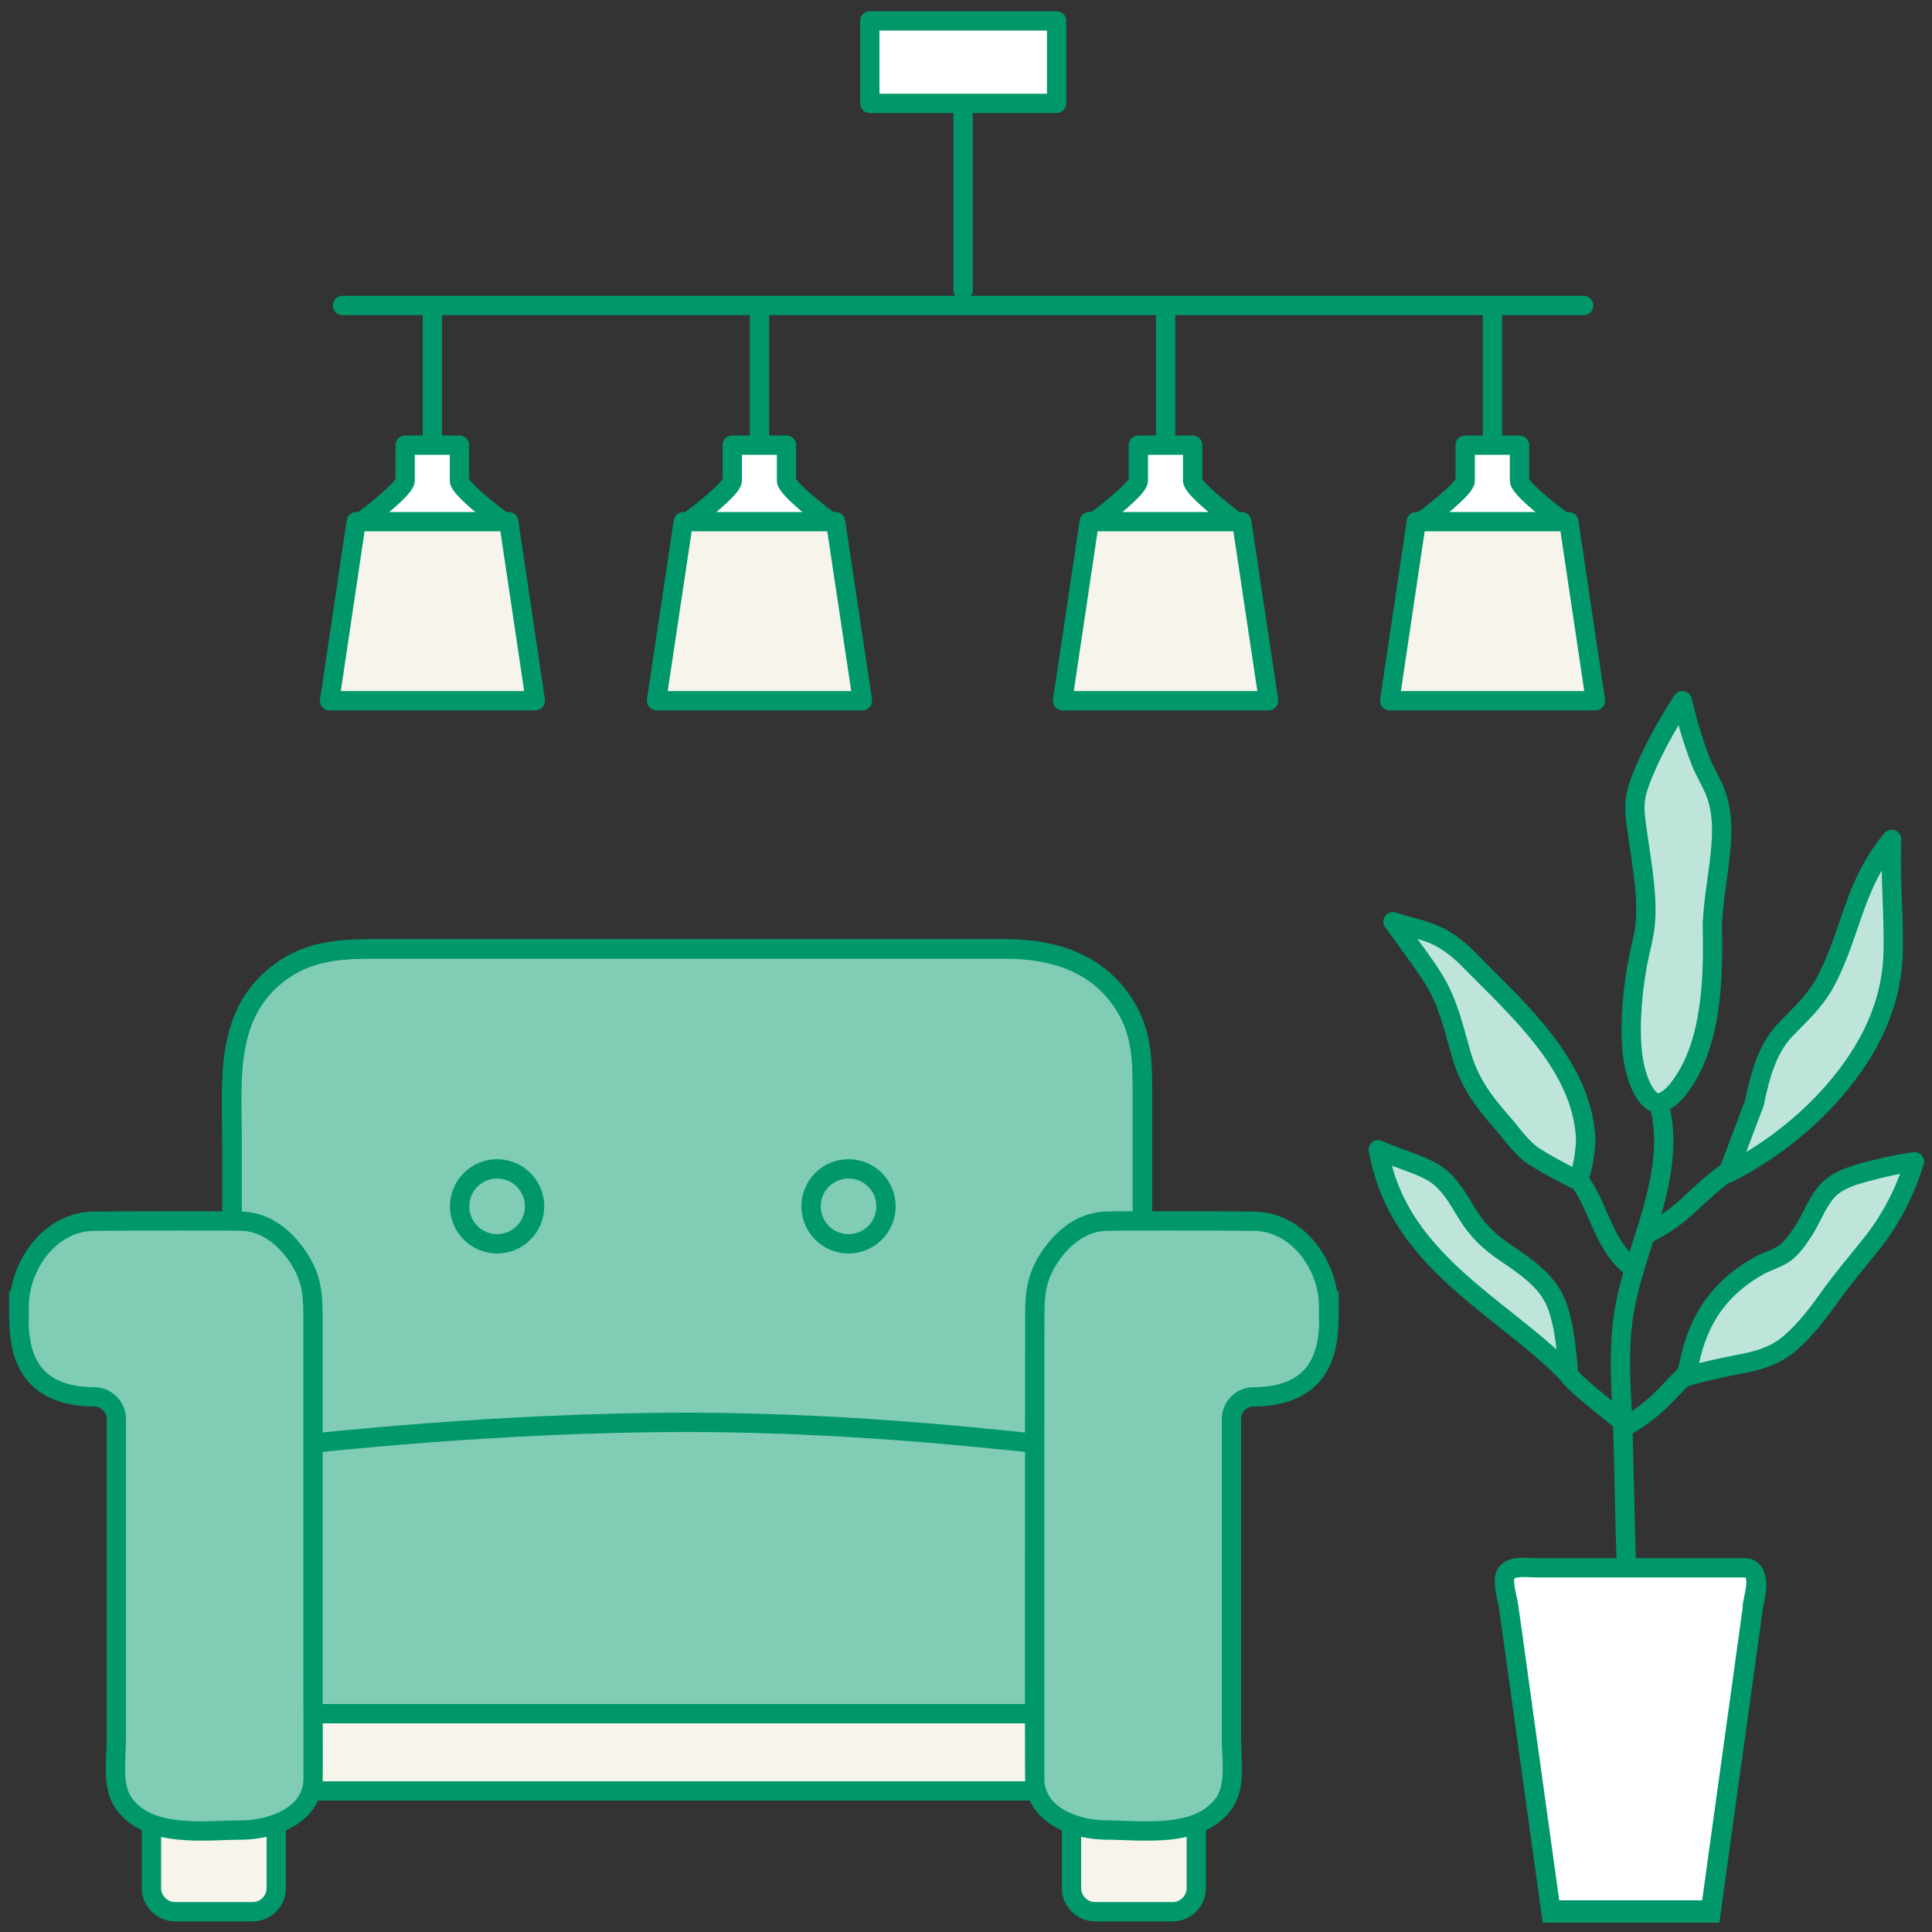 <?xml version="1.0" encoding="UTF-8"?><svg id="_レイヤー_2" xmlns="http://www.w3.org/2000/svg" xmlns:xlink="http://www.w3.org/1999/xlink" viewBox="0 0 100 100"><rect x="0" y="0" width="100" height="100" fill="#333333" stroke="none"/><defs><style>.cls-1,.cls-2,.cls-3,.cls-4{fill:none;}.cls-5,.cls-6,.cls-7,.cls-2,.cls-3,.cls-8,.cls-9,.cls-10,.cls-11,.cls-4,.cls-12{stroke:#00986b;}.cls-5,.cls-6,.cls-7,.cls-2,.cls-3,.cls-8,.cls-12{stroke-linejoin:round;}.cls-5,.cls-6,.cls-7,.cls-2,.cls-8{stroke-linecap:round;}.cls-5,.cls-9{fill:#80ccb5;}.cls-6{fill:#bfe5da;}.cls-7,.cls-10,.cls-12{fill:#fff;}.cls-13{clip-path:url(#clippath);}.cls-8,.cls-14,.cls-11{fill:#f7f5eb;}.cls-9,.cls-10,.cls-11,.cls-4{stroke-miterlimit:10;}</style><clipPath id="clippath"><rect class="cls-1" width="100" height="100"/></clipPath></defs><g id="_アイコン"><g class="cls-13"><rect class="cls-14" x="13.56" y="85.97" width="42.12" height="6.85"/><path class="cls-9" d="m59.13,88.4v-32.08c0-1.39-.05-2.72-.74-3.98-1.35-2.45-3.77-3.22-6.37-3.22H19.83c-1.86,0-3.61-.02-5.23,1.13-3.02,2.14-2.59,5.66-2.59,8.89,0,.59,0,28.72,0,29.31"/><path class="cls-7" d="m54.69,1.08h-9.67v4.27h9.67V1.08Z"/><path class="cls-10" d="m90.36,81.31h-10.79c-.51,0-1.58-.19-1.67.52-.06.44.15,1.05.21,1.49.15,1.1.3,2.2.46,3.3.57,4.13,1.15,8.26,1.72,12.4h8.27c.08-.56.15-1.12.23-1.68.46-3.29.91-6.58,1.37-9.88.19-1.4.39-2.79.58-4.19.07-.54.54-1.89-.36-1.96Z"/><path class="cls-6" d="m96.27,46.24c-.62,1.57-1.03,3.23-1.86,4.71-.53.93-1.26,1.58-1.99,2.34-.94.97-1.29,2.33-1.58,3.62,0,.07-.02.15-.05.23-.02.09-.05.16-.09.23-.42,1.12-.84,2.23-1.26,3.35,2.03-1.01,4-2.54,5.46-4.22,1.81-2.08,3.04-4.48,3.09-7.26.04-1.95-.16-3.87-.08-5.79-.68.83-1.23,1.76-1.64,2.81Z"/><path class="cls-6" d="m79.45,59.88c.65.42,1.34.78,2.04,1.13.09-.06.18-.1.28-.13.19-.66.31-1.37.3-2.03-.23-3.7-3.43-6.53-5.87-9.01-.59-.61-1.22-1.16-2.02-1.49-.53-.22-1.11-.35-1.66-.51-.14-.04-.28-.08-.42-.13.32.43.64.86.95,1.3.54.75,1.11,1.5,1.52,2.33.51,1.06.76,2.2,1.09,3.32.4,1.34,1.09,2.31,2.01,3.35.56.63,1.08,1.43,1.78,1.88Z"/><path class="cls-6" d="m88.01,39.35c-.39-.99-.69-2.03-.93-3.08-.88,1.37-1.69,2.81-2.23,4.3-.36,1.02-.22,1.6-.08,2.66.2,1.42.48,2.9.41,4.33-.04.82-.3,1.62-.44,2.42-.15.84-.25,1.68-.29,2.53-.05,1.15-.03,2.39.39,3.48.13.34.32.67.52.87.16.16.27.21.39.23.11.02.32-.03.5-.15.22-.13.45-.36.65-.62,1.72-2.23,1.79-5.71,1.73-8.39,0-.04,0-.07,0-.11,0-.06,0-.11.01-.16.08-1.48.42-2.94.47-4.43.02-.77-.05-1.54-.34-2.26-.22-.55-.54-1.05-.76-1.6Z"/><path class="cls-6" d="m81.2,71.17c-.13-1.24-.2-2.59-.66-3.73-.47-1.15-1.58-1.89-2.56-2.56-.88-.59-1.49-1.16-2.05-2.07-.53-.87-.99-1.74-1.94-2.23-.86-.44-1.81-.67-2.65-1.07.22,1.19.62,2.33,1.25,3.39,1.54,2.6,4.07,4.37,6.37,6.24.77.63,1.55,1.29,2.24,2.02Z"/><path class="cls-6" d="m96.87,64.38c1.04-1.31,1.74-2.71,2.22-4.25-.7.1-1.4.24-2.08.42-.72.18-1.6.39-2.19.87-.69.56-1,1.58-1.48,2.3-.28.42-.62.94-1.06,1.21-.4.25-.89.38-1.3.62-.8.45-1.52,1.03-2.1,1.75-.77.96-1.21,2.09-1.45,3.27-.08.41-.21.71-.21.71.6-.21,2.07-.53,2.71-.65,1.05-.19,1.95-.43,2.77-1.15.74-.65,1.36-1.45,1.93-2.25.71-1,1.48-1.9,2.24-2.85Z"/><path class="cls-7" d="m90.72,83.11c-.19,1.4-.39,2.79-.58,4.19-.46,3.29-.91,6.58-1.37,9.88-.08.56-.15,1.12-.23,1.68h-8.27c-.57-4.13-1.15-8.26-1.72-12.4-.15-1.1-.3-2.2-.46-3.3-.06-.43-.27-1.05-.21-1.49.1-.71,1.16-.52,1.67-.52h10.79c.9.07.44,1.42.36,1.96Z"/><path class="cls-3" d="m84.18,80.79c-.07-1.37-.14-6.37-.22-7.74-.09-1.67-.17-3.35.08-5,.28-1.8.95-3.5,1.45-5.25.5-1.75.85-3.6.45-5.37"/><path class="cls-10" d="m84.2,73.79c-.59-.58-3.17-2.42-3.16-2.93"/><path class="cls-12" d="m84.2,73.79c1.68-.96,2.25-1.94,3.36-2.93"/><path class="cls-10" d="m84.53,65.64c-1.63-1.16-1.85-3.64-3.05-4.83"/><path class="cls-12" d="m85.16,63.89c2.06-.94,2.5-2.04,4.56-3.45"/><path class="cls-11" d="m14.3,93.71v4.02c0,.67-.55,1.22-1.22,1.22h-4.02c-.67,0-1.22-.55-1.22-1.22v-4.02"/><path class="cls-4" d="m59.13,63.3v-6.99c0-1.39-.05-2.72-.74-3.98-1.35-2.45-3.77-3.22-6.37-3.22H19.83c-1.86,0-3.61-.02-5.23,1.13-3.02,2.14-2.59,5.66-2.59,8.89,0,.59,0,3.62,0,4.22"/><path class="cls-4" d="m53.76,74.71c-.59,0-8.83-1.09-18.2-1.09-9.99,0-19.25,1.09-19.54,1.09"/><path class="cls-10" d="m53.76,88.7H16.02"/><line class="cls-10" x1="15.96" y1="92.7" x2="53.45" y2="92.7"/><path class="cls-9" d="m.97,67.62c0,1.08,0,2.19.57,3.15.7,1.18,2.04,1.53,3.34,1.53.62,0,1.14.52,1.14,1.14v16.55c0,1-.24,2.44.36,3.31,1.31,1.89,4.26,1.42,6.24,1.42,1.5-.04,3.45-.74,3.58-2.49.02-.28,0-4.24,0-5.93v-17.92c0-1.14,0-2.04-.63-3.09-.66-1.09-1.68-2.01-2.99-2.08-.64-.03-5.81-.02-7.74,0-2.26.03-3.85,2.29-3.85,4.42Z"/><g><path class="cls-7" d="m42.79,26.86c-.25-.17-2.08-1.59-2.08-1.98v-1.84h-2.81v1.84c0,.39-1.83,1.81-2.08,1.98"/><polygon class="cls-8" points="44.64 36.27 33.98 36.27 35.37 27 43.25 27 44.64 36.27"/><line class="cls-2" x1="39.31" y1="22.89" x2="39.31" y2="16.16"/></g><g><path class="cls-7" d="m63.81,26.86c-.25-.17-2.08-1.59-2.08-1.98v-1.84h-2.81v1.84c0,.39-1.83,1.81-2.08,1.98"/><polygon class="cls-8" points="65.66 36.27 55 36.27 56.38 27 64.27 27 65.66 36.27"/><line class="cls-2" x1="60.33" y1="22.89" x2="60.33" y2="16.16"/></g><g><path class="cls-7" d="m80.73,26.86c-.25-.17-2.08-1.59-2.08-1.98v-1.84h-2.81v1.84c0,.39-1.83,1.81-2.08,1.98"/><polygon class="cls-8" points="82.58 36.27 71.93 36.27 73.31 27 81.2 27 82.58 36.27"/><line class="cls-2" x1="77.25" y1="22.89" x2="77.25" y2="16.16"/></g><g><path class="cls-7" d="m25.86,26.86c-.25-.17-2.08-1.59-2.08-1.98v-1.84h-2.81v1.84c0,.39-1.83,1.81-2.08,1.98"/><polygon class="cls-8" points="27.71 36.27 17.06 36.27 18.44 27 26.33 27 27.71 36.27"/><line class="cls-2" x1="22.38" y1="22.89" x2="22.38" y2="16.16"/></g><path class="cls-11" d="m55.46,93.71v4.02c0,.67.55,1.22,1.22,1.22h4.02c.67,0,1.22-.55,1.22-1.22v-4.02"/><path class="cls-9" d="m68.79,67.62c0,1.08,0,2.19-.57,3.15-.7,1.18-2.04,1.53-3.34,1.53-.62,0-1.14.52-1.14,1.14v16.55c0,1,.24,2.44-.36,3.31-1.31,1.89-4.26,1.42-6.24,1.42-1.5-.04-3.45-.74-3.58-2.49-.02-.28,0-22.28,0-23.85,0-1.14,0-2.04.63-3.09.66-1.09,1.68-2.01,2.99-2.08.64-.03,5.81-.02,7.74,0,2.26.03,3.85,2.29,3.85,4.42Z"/><line class="cls-7" x1="81.97" y1="15.81" x2="17.73" y2="15.81"/><line class="cls-7" x1="49.85" y1="5.83" x2="49.85" y2="15.01"/><circle class="cls-5" cx="25.73" cy="62.44" r="1.94"/><circle class="cls-5" cx="43.92" cy="62.44" r="1.94"/></g></g></svg>